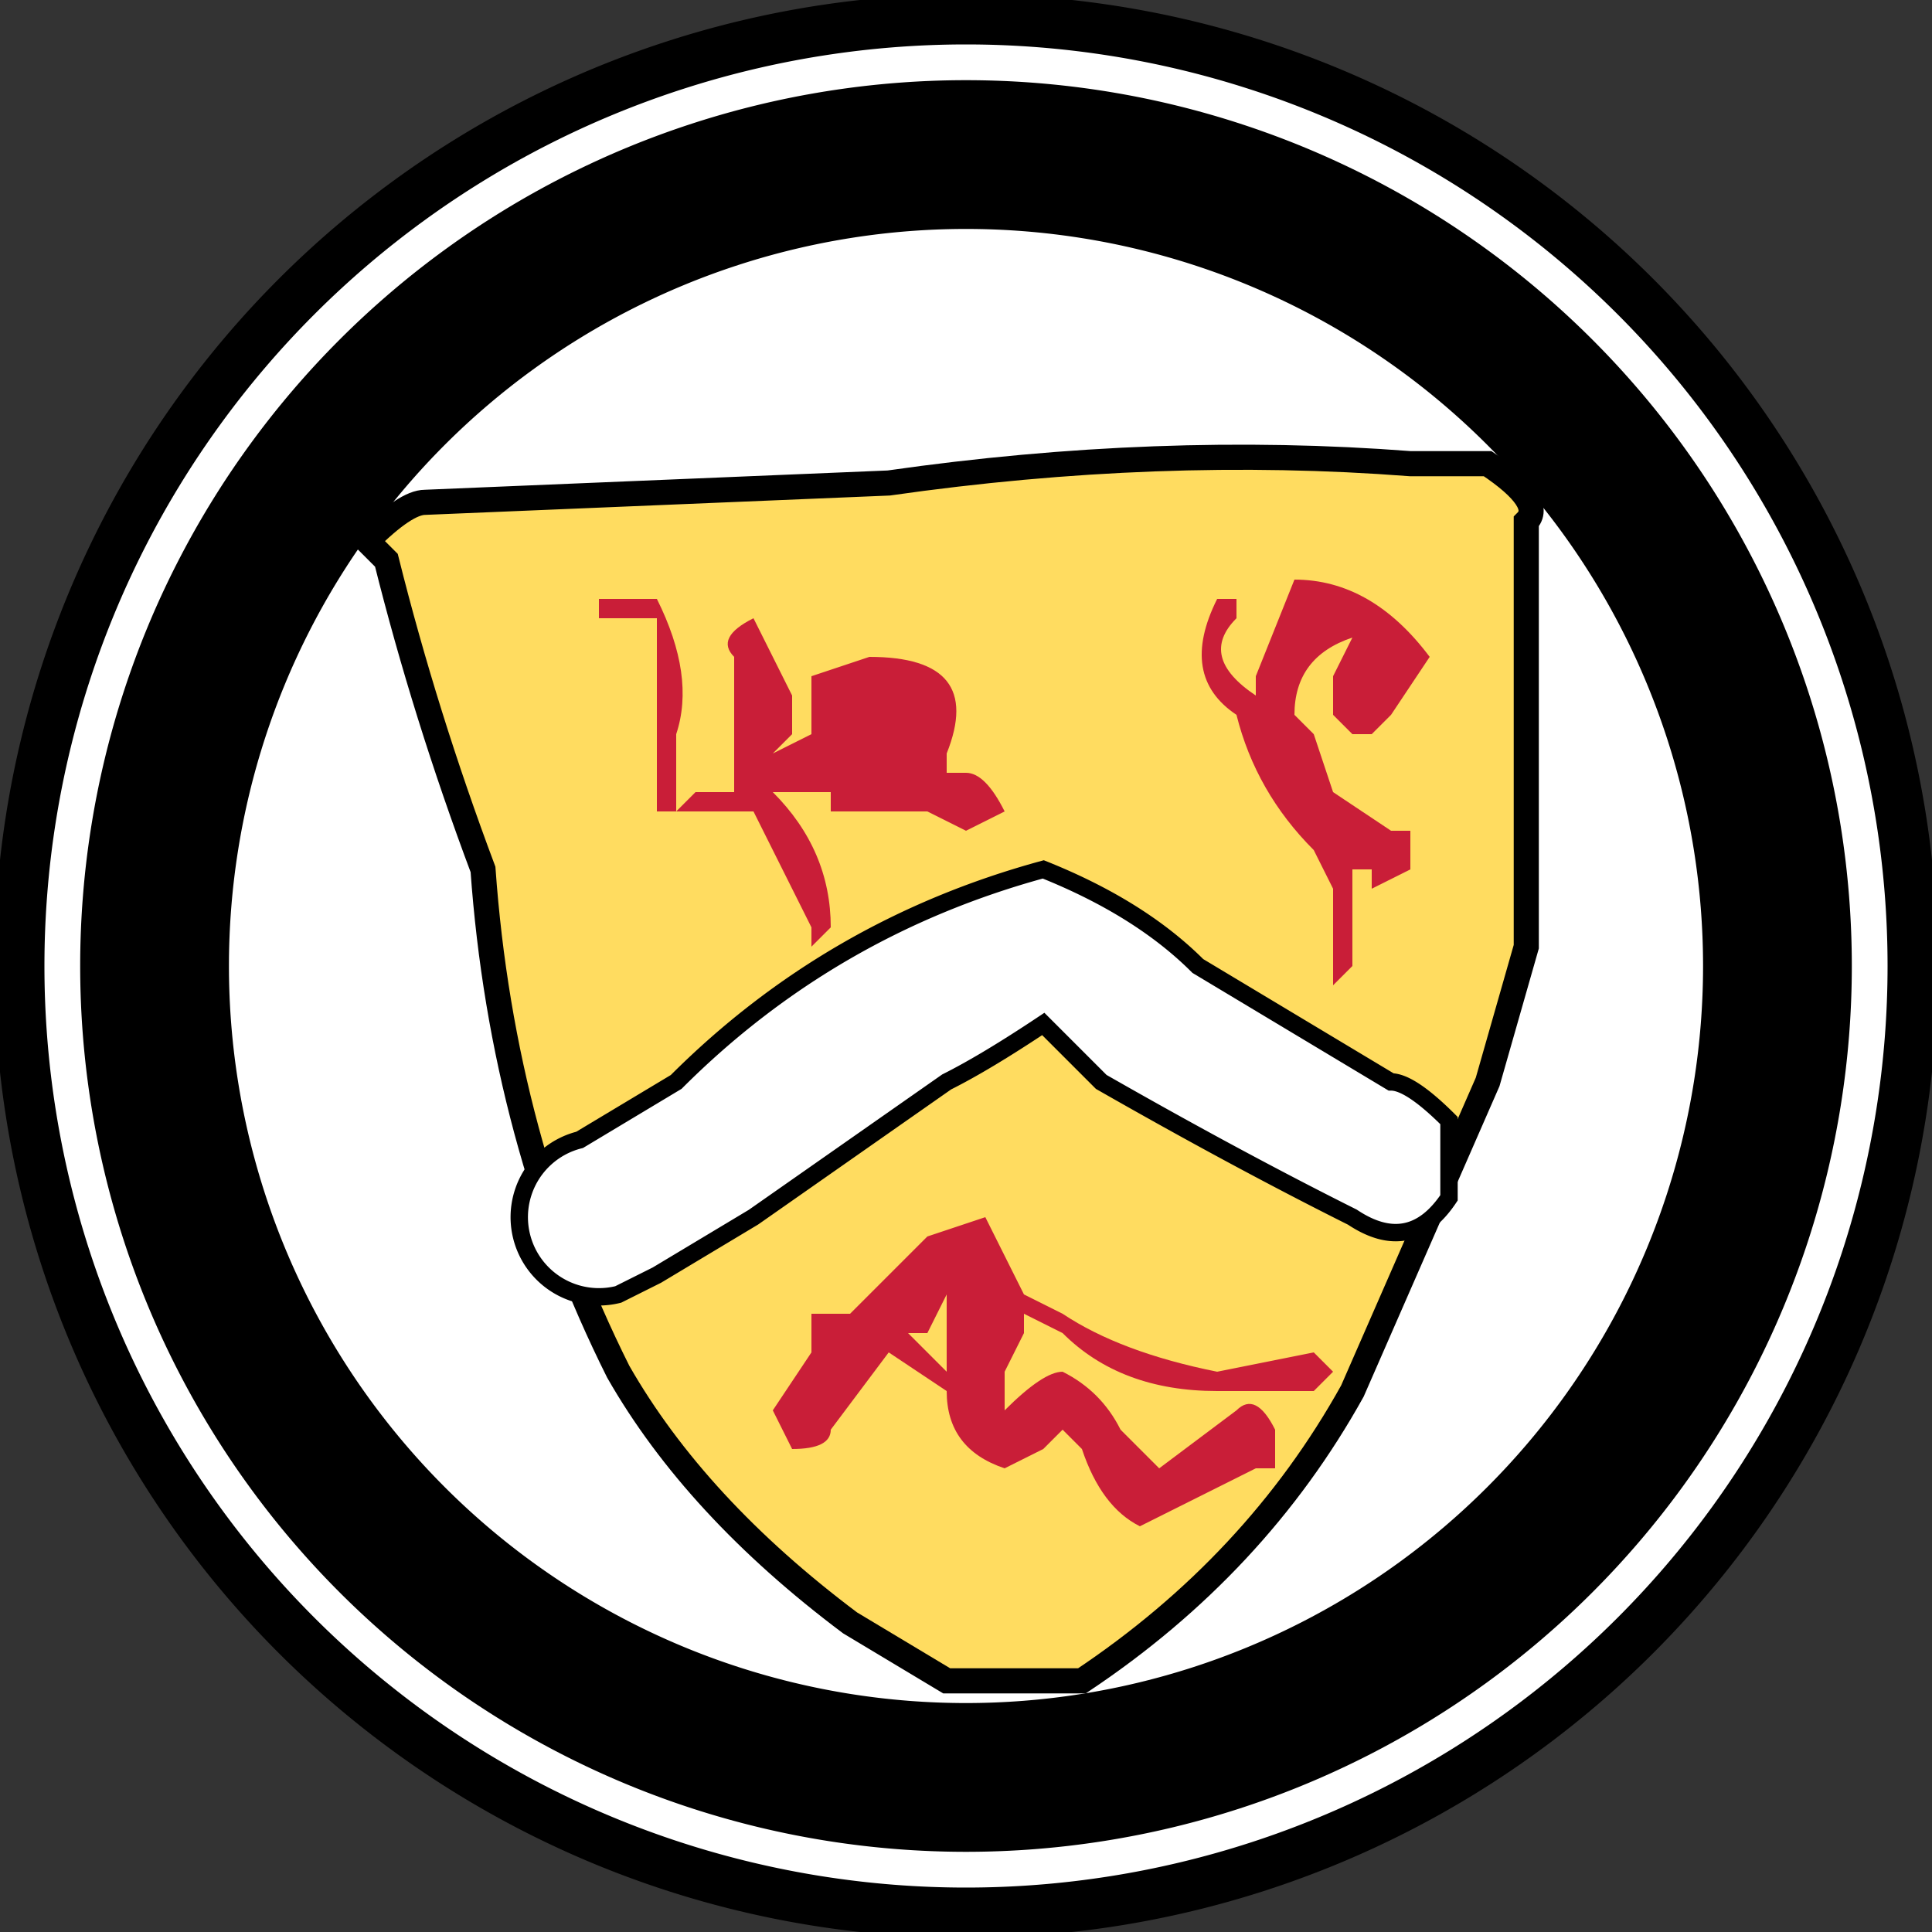 <svg xmlns="http://www.w3.org/2000/svg" width="100" height="100" fill="none" viewBox="0 0 100 100"><rect x="0" y="0" width="100" height="100" fill="#333333" stroke="none"/><g clip-path="url(#a)"><path fill="#fff" stroke="#000" stroke-miterlimit="10" stroke-width="2.6" d="M1 50a49 49 0 1 1 98 0 49 49 0 0 1-98 0Z"/><path fill="#fff" stroke="#000" stroke-miterlimit="10" stroke-width="7.7" d="M8 50a42 42 0 1 1 84 0 42 42 0 0 1-84 0Z"/><path fill="#ffdc60" stroke="#000" stroke-miterlimit="10" stroke-width="1.3" d="M19 28q2-2 3-2l24-1q14-2 27-1h4q3 2 2 3v22l-2 7-7 16q-5 9-14 15h-7l-5-3q-8-6-12-13-6-12-7-26-3-8-5-16z"/><path fill="#c91e38" d="M42 49zv-1l-3-6h-5V32h-3v-1h3q2 4 1 7v4l1-1h4q3 3 3 7zq1 0 0 0M73 45l-2 1v-1h-1v5l-1 1v-5l-1-2q-3-3-4-7-3-2-1-6h1v1q-2 2 1 4v-1l2-5q4 0 7 4l-2 3-1 1h-1l-1-1v-2l1-2q-3 1-3 4l1 1 1 3 3 2h1zM66 74v2h-1l-6 3q-2-1-3-4l-1-1-1 1-2 1q-3-1-3-4l-3-2-3 4q0 1-2 1l-1-2 2-3v-2h2l4-4 3-1 2 4 2 1q3 2 8 3l5-1 1 1-1 1h-5q-5 0-8-3l-2-1v1l-1 2v2q2-2 3-2 2 1 3 3l2 2 4-3q1-1 2 1m-17-5v-2l-1 2h-1l2 2zm-6-1z"/><path fill="#fff" stroke="#000" stroke-miterlimit="10" stroke-width=".9" d="M35 56q8-8 19-11 5 2 8 5l10 6q1 0 3 2v4q-2 3-5 1-6-3-13-7l-3-3q-3 2-5 3l-10 7-5 3-2 1a4 4 0 0 1-2-8z"/><path fill="#c91e38" d="m52 42-2 1-2-1h-5v-1h-5v-7q-1-1 1-2l1 2 1 2v2l-1 1 2-1v-3l3-1q6 0 4 5v1h1q1 0 2 2m-6-4zh-3z"/></g><defs><clipPath id="a"><path fill="#fff" d="M0 0h100v100H0z"/></clipPath></defs></svg>
